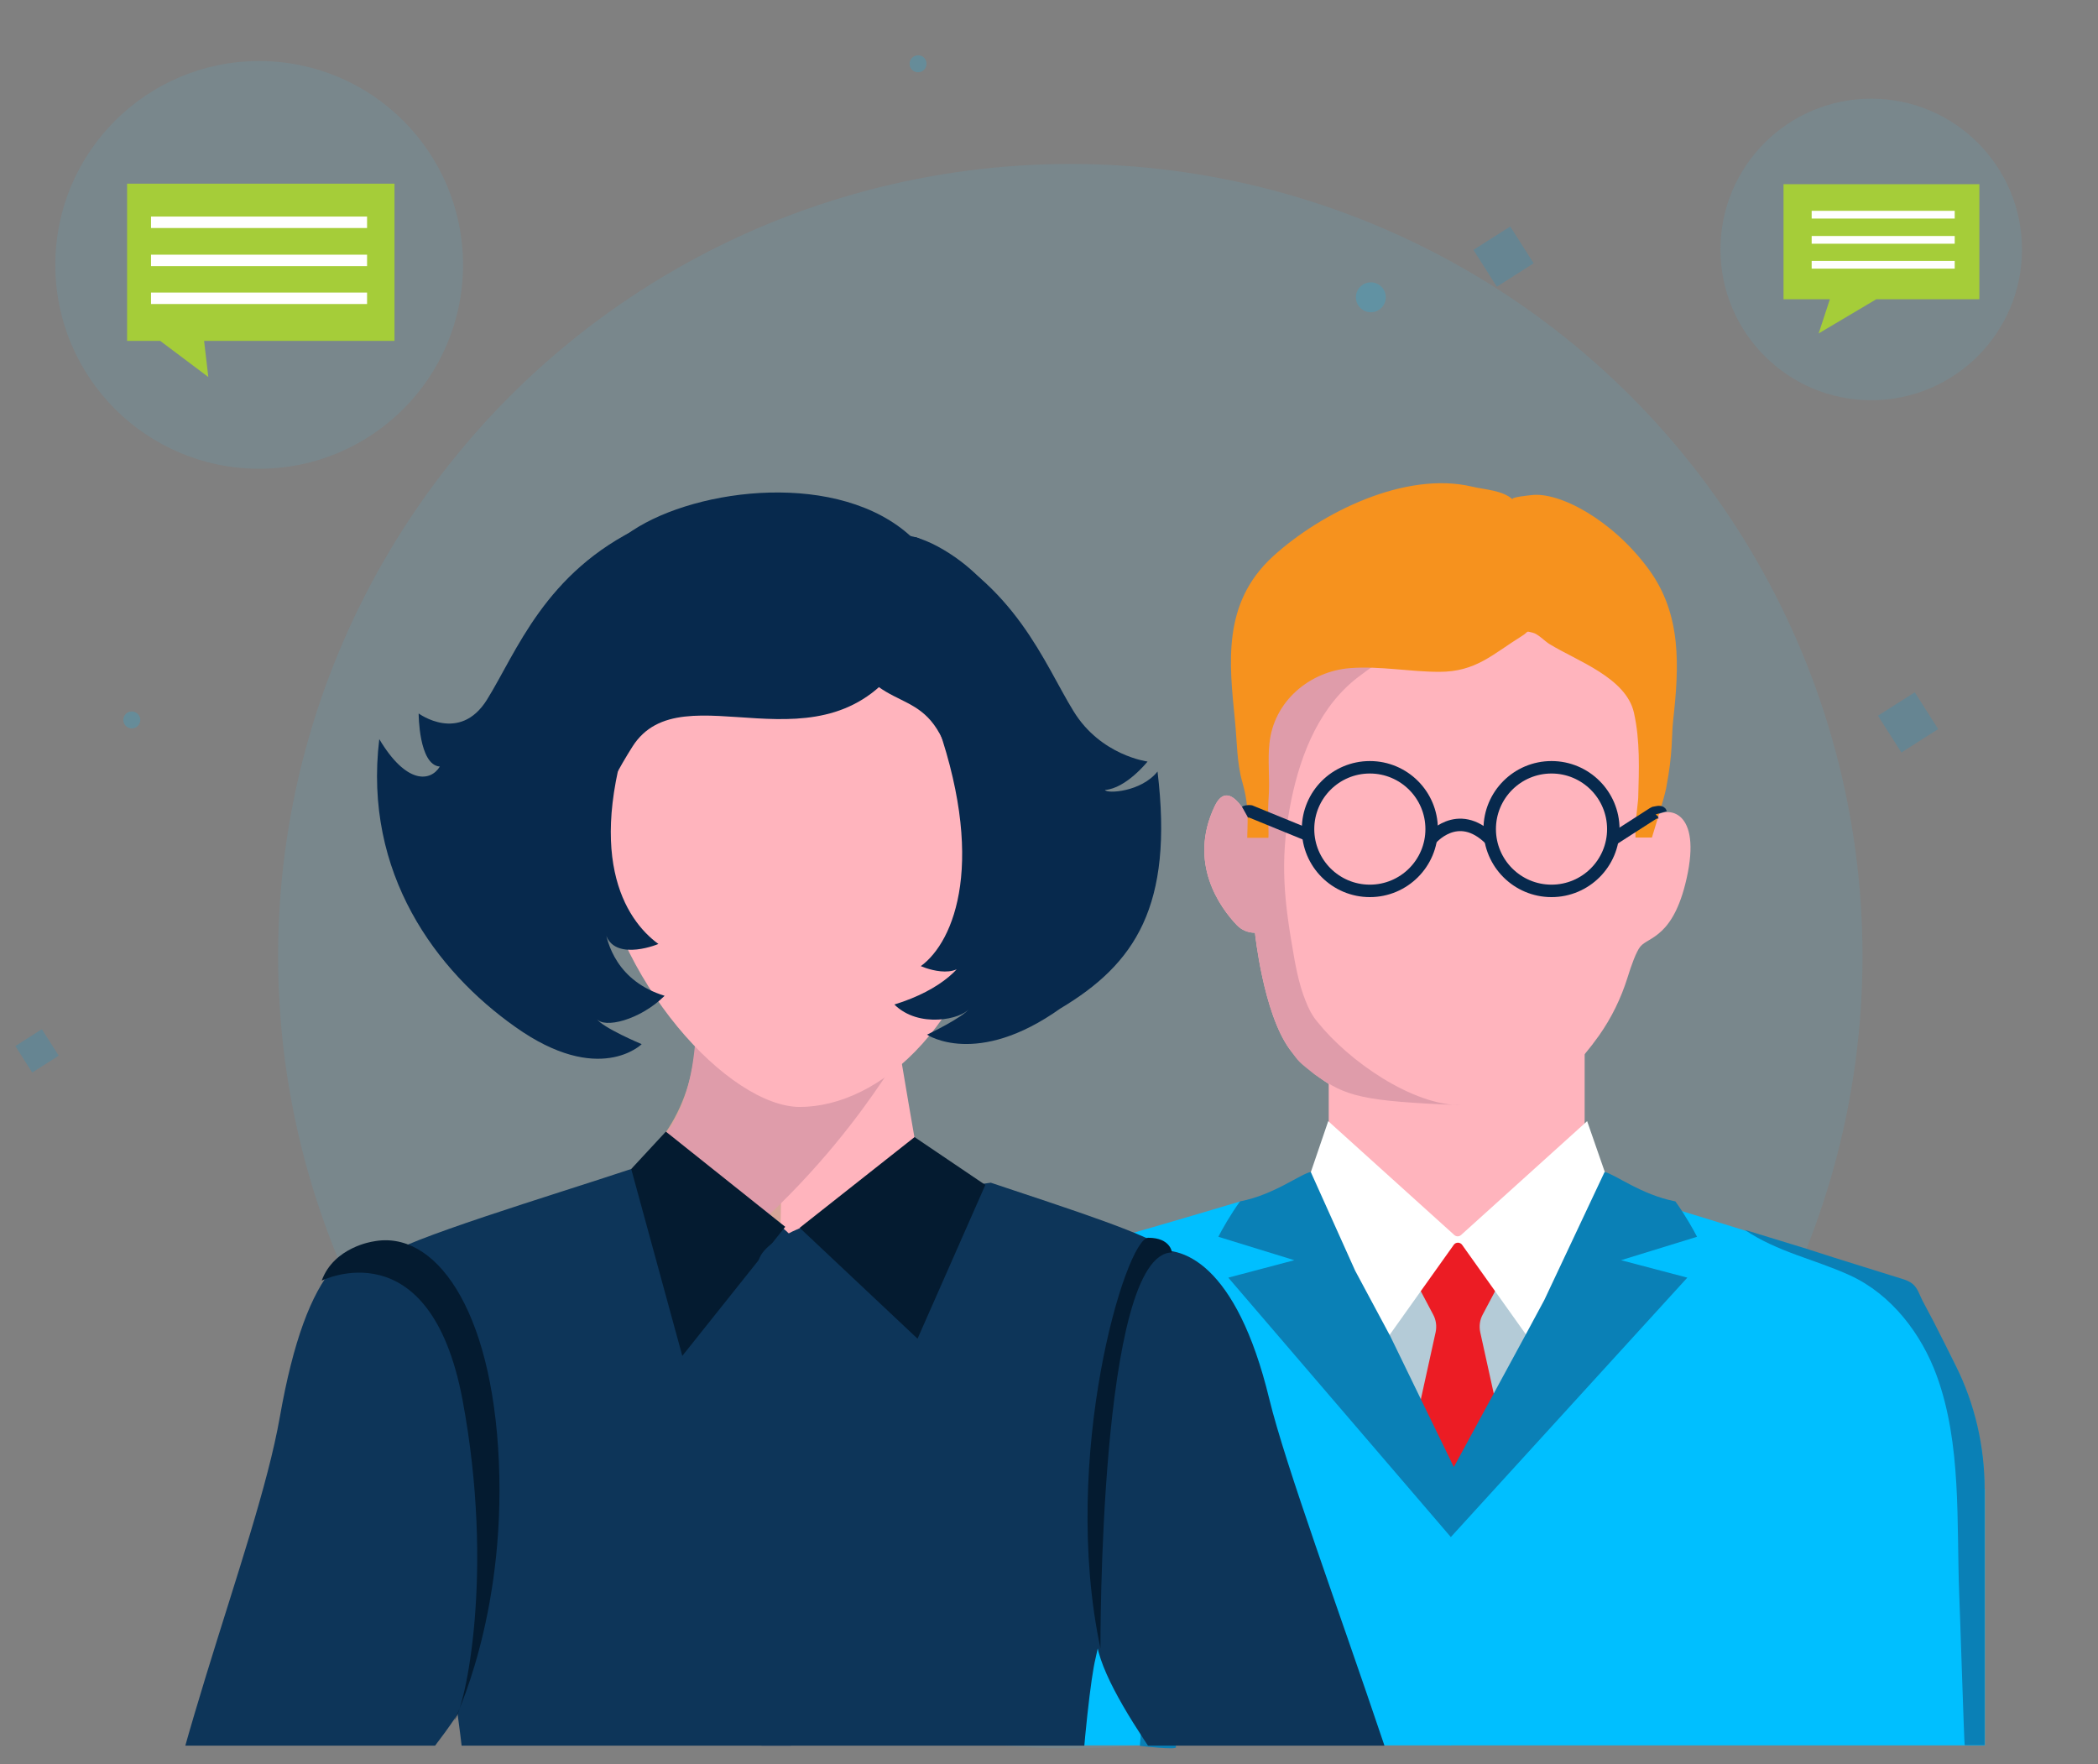 <svg xmlns="http://www.w3.org/2000/svg" xmlns:xlink="http://www.w3.org/1999/xlink" id="Layer_1" x="0px" y="0px" viewBox="0 0 841.9 707.9" style="enable-background:new 0 0 841.9 707.9;" xml:space="preserve"><rect x="0" y="0" width="841.9" height="707.9" fill="#808080" stroke="none"/><style type="text/css">	.st0{opacity:0.13;fill:#51BDE0;enable-background:new    ;}	.st1{opacity:0.6;fill:#065080;}	.st2{fill:#FFFFFF;}	.st3{fill:#FFB4BD;}	.st4{fill:#D7A698;}	.st5{fill:#DF9CAA;}	.st6{fill:#07294D;}	.st7{fill:#0D3559;}	.st8{fill:#041B30;}	.st9{fill:#F6921E;}	.st10{fill:#003759;}	.st11{fill:#00BFFF;}	.st12{fill:#1E1E1E;}	.st13{fill:#A4C3DC;}	.st14{fill:#D57D1F;}	.st15{fill:#E8AD7B;}	.st16{fill:#210500;}	.st17{fill:#B4CBD7;}	.st18{fill:#EC1C24;}	.st19{fill:#0A80B6;}	.st20{fill:none;stroke:#07294D;stroke-width:1.511;stroke-miterlimit:10;}	.st21{fill:#86E0FC;}	.st22{fill:#E2C2B4;}	.st23{fill:#61BAD2;}	.st24{fill:#CA7B1B;}	.st25{fill:#8CAC26;}	.st26{fill:#A5CD39;}	.st27{opacity:0.2;fill:#009CDE;}	.st28{opacity:0.2;}	.st29{opacity:0.2;fill:#00BFFF;}	.st30{opacity:0.2;fill:none;stroke:#00BFFF;stroke-width:1.923;stroke-miterlimit:10;}	.st31{fill:#E2F3F7;}	.st32{fill:#93D3D9;}	.st33{fill:#94AABA;}	.st34{opacity:0.3;fill:#FFFFFF;}	.st35{fill:#75CCF4;stroke:#00BFFF;stroke-width:1.037;stroke-miterlimit:10;}	.st36{fill:none;stroke:#C0DF55;stroke-width:1.975;stroke-linecap:round;stroke-linejoin:round;stroke-miterlimit:10;}	.st37{fill:none;stroke:#C0DF55;stroke-width:3.95;stroke-linecap:round;stroke-linejoin:round;stroke-miterlimit:10;}	.st38{opacity:0.45;fill:#40BBCF;}	.st39{fill:#065080;}	.st40{fill:#005AA9;}	.st41{opacity:0.3;}	.st42{clip-path:url(#SVGID_3_);}	.st43{clip-path:url(#SVGID_3_);fill:#041B30;}	.st44{fill:none;stroke:#07294D;stroke-width:5;stroke-miterlimit:10;}	.st45{fill:#7AA1D0;}	.st46{fill:#0D3B7F;}	.st47{fill:#014375;}	.st48{fill:#6EB6C8;}	.st49{fill:#076B21;}	.st50{fill:#D2D2D2;}	.st51{fill:#EA493F;}	.st52{fill:#C01421;}	.st53{fill:#90BDEC;}	.st54{fill:none;stroke:#07294D;stroke-width:2;stroke-miterlimit:10;}	.st55{fill:#00ADEE;}	.st56{opacity:0.5;}	.st57{fill:#93A7BE;}	.st58{fill:#DDDDDD;}	.st59{fill:#C8DAFF;}	.st60{fill:#FFABAF;}	.st61{fill:none;stroke:#93A7BE;stroke-width:2;stroke-linecap:round;stroke-miterlimit:10;}	.st62{fill:#FFB78F;}	.st63{fill:#00233F;}	.st64{fill:#303030;}	.st65{fill:#939CA3;}	.st66{fill:#B2CBFF;}	.st67{fill:#041D33;}	.st68{fill:#5A5A5A;}	.st69{fill:#CAD0D3;}	.st70{fill:#BBC0C5;}	.st71{fill:#757575;}	.st72{fill:#002D56;}	.st73{fill:none;stroke:#07294D;stroke-width:1.197;stroke-miterlimit:10;}	.st74{clip-path:url(#SVGID_5_);}	.st75{opacity:0.4;fill:none;stroke:#51BDE0;stroke-width:1.632;stroke-miterlimit:10;}	.st76{opacity:0.4;fill:#51BDE0;}	.st77{opacity:0.25;enable-background:new    ;}	.st78{clip-path:url(#SVGID_7_);}	.st79{clip-path:url(#SVGID_9_);fill:#1DA1DF;}	.st80{opacity:0.13;fill:#51BDE0;}	.st81{fill:none;}	.st82{fill:none;stroke:#F6921E;stroke-width:3.264;stroke-linecap:round;stroke-miterlimit:10;}	.st83{fill:none;stroke:#FAC07C;stroke-width:1.632;stroke-linecap:round;stroke-miterlimit:10;}	.st84{fill:#2265F0;}	.st85{fill:#FFBDC6;}	.st86{fill:#FFADB9;}	.st87{fill:#A3B7CE;}	.st88{opacity:0.75;fill:#B68461;}	.st89{opacity:5.000000e-02;fill:#009CDE;}	.st90{opacity:0.34;}	.st91{fill:#009CDE;}	.st92{clip-path:url(#SVGID_11_);}	.st93{fill:none;stroke:#00ADEE;stroke-width:2;stroke-linecap:round;stroke-miterlimit:10;}	.st94{fill:#FFFFFF;stroke:#005AA9;stroke-width:3.462;stroke-miterlimit:10;}	.st95{opacity:0.13;}	.st96{fill:#51BDE0;}	.st97{fill:#FFA4B0;}	.st98{fill:#0AA3D1;}	.st99{opacity:0.46;fill:#005AA9;}	.st100{fill:#007EFF;}	.st101{clip-path:url(#SVGID_13_);fill:#07294D;}	.st102{fill:none;stroke:#1F80BD;stroke-width:3.905;stroke-miterlimit:10;}	.st103{fill:#033F6B;}	.st104{fill:none;stroke:#008EFF;stroke-width:0.781;stroke-linecap:round;stroke-miterlimit:10;}	.st105{fill:#E8E8E8;}	.st106{fill:none;stroke:#07294D;stroke-width:1.562;stroke-miterlimit:10;}	.st107{opacity:0.15;fill:#00ABED;}	.st108{fill:#065085;}	.st109{fill:#00ABED;}	.st110{fill:#D97B1B;}	.st111{clip-path:url(#SVGID_15_);}	.st112{opacity:0.2;fill:#00ABED;}	.st113{clip-path:url(#SVGID_17_);}	.st114{fill:none;stroke:#005AA9;stroke-width:2.297;stroke-miterlimit:10;}	.st115{fill:none;stroke:#005AA9;stroke-width:1.826;stroke-miterlimit:10;}	.st116{fill:none;stroke:#005AA9;stroke-width:3.235;stroke-miterlimit:10;}	.st117{fill:none;stroke:#00BFFF;stroke-width:3.333;stroke-linecap:round;stroke-miterlimit:10;}	.st118{fill:none;stroke:#00BFFF;stroke-width:2.488;stroke-linecap:round;stroke-miterlimit:10;}	.st119{opacity:0.2;fill:none;stroke:#C3CBD3;stroke-width:3.719;stroke-linecap:round;stroke-miterlimit:10;}	.st120{clip-path:url(#SVGID_19_);fill:none;stroke:#005AA9;stroke-width:3.095;stroke-miterlimit:10;}	.st121{fill:#034A7F;}	.st122{fill:#8A9AAF;}	.st123{fill:#A7BAD6;}	.st124{fill:none;stroke:#86E0FC;stroke-width:1.29;stroke-miterlimit:10;}	.st125{fill:none;stroke:#86E0FC;stroke-width:1.29;stroke-miterlimit:10;stroke-dasharray:5.154,12.884;}	.st126{clip-path:url(#SVGID_17_);fill:#005AA9;}	.st127{fill:none;stroke:#00BFFF;stroke-width:3.165;stroke-linecap:round;stroke-miterlimit:10;}	.st128{clip-path:url(#SVGID_21_);}	.st129{fill:none;stroke:#E2F3F7;stroke-width:2.4;stroke-miterlimit:10;}	.st130{fill:none;stroke:#005AA9;stroke-width:2.485;stroke-miterlimit:10;}	.st131{fill:none;stroke:#E2F3F7;stroke-width:2.905;stroke-miterlimit:10;}	.st132{fill:none;stroke:#E2F3F7;stroke-width:2.509;stroke-miterlimit:10;}	.st133{opacity:0.1;fill:url(#SVGID_24_);}	.st134{fill:#C81523;}	.st135{fill:#EB4A56;}	.st136{fill:#0DA2CD;}	.st137{fill:#42CBF3;}	.st138{opacity:0.1;fill:url(#SVGID_25_);}	.st139{fill:#8BA82B;}	.st140{fill:#BDD95F;}	.st141{fill:#D97E1A;}	.st142{fill:#E99549;}	.st143{fill:#0095D7;}	.st144{fill:#8CA927;}	.st145{fill:#B6AD15;}	.st146{fill:#103B63;}	.st147{fill:#F2DDCC;}	.st148{opacity:0.34;fill:#0095D7;}	.st149{fill:#88A826;}	.st150{fill:none;stroke:#005AA9;stroke-width:2;stroke-linecap:round;stroke-miterlimit:10;}	.st151{opacity:0.1;fill:url(#SVGID_28_);}	.st152{opacity:0.1;fill:url(#SVGID_29_);}	.st153{opacity:0.1;fill:url(#SVGID_30_);}	.st154{fill:#127BC7;}	.st155{fill:#F6AE69;}	.st156{clip-path:url(#SVGID_34_);fill:#00AB60;}	.st157{clip-path:url(#SVGID_34_);fill:#005AA9;}	.st158{fill:#0068BF;}	.st159{fill:#0059A4;}	.st160{fill:#AAE75D;}	.st161{fill:#809D12;}	.st162{fill:#027600;}	.st163{fill:#80B124;}	.st164{opacity:0.1;fill:url(#SVGID_37_);}	.st165{opacity:0.1;fill:url(#SVGID_38_);}	.st166{opacity:0.1;fill:url(#SVGID_39_);}	.st167{opacity:0.1;fill:url(#SVGID_40_);}	.st168{opacity:0.1;fill:url(#SVGID_41_);}	.st169{fill:none;stroke:#00BFFF;stroke-width:1.466;stroke-linecap:round;stroke-miterlimit:10;}	.st170{fill:#378AC3;}	.st171{fill:#3F9AE6;}	.st172{fill:none;stroke:#005AA9;stroke-width:0.588;stroke-miterlimit:10;}	.st173{clip-path:url(#SVGID_43_);}	.st174{fill:none;stroke:#005AA9;stroke-width:0.945;stroke-miterlimit:10;}	.st175{fill:none;stroke:#005AA9;stroke-width:0.751;stroke-miterlimit:10;}	.st176{clip-path:url(#SVGID_45_);}	.st177{fill:#E2F3F7;stroke:#CEDADB;stroke-miterlimit:10;}	.st178{opacity:0.5;fill:#00ADEE;stroke:#B8C4C4;stroke-miterlimit:10;}	.st179{fill:none;stroke:#B8C5C7;stroke-miterlimit:10;}	.st180{fill:#00ADEE;stroke:#B8C4C4;stroke-miterlimit:10;}	.st181{fill:#A5002D;}	.st182{fill:#008749;}	.st183{fill:#B71126;}	.st184{fill:#FF8233;}	.st185{fill:#128007;}	.st186{fill:#000080;}	.st187{fill:#D61C24;}	.st188{fill:#241D4F;}	.st189{fill:#C3251D;}	.st190{fill:#FFFF00;}	.st191{fill:#B50001;}	.st192{fill:#010066;}	.st193{fill:#FFB500;}	.st194{fill:#FF2437;}	.st195{opacity:0.26;}	.st196{fill:#151515;}	.st197{fill:#ABDBFF;}	.st198{fill:none;stroke:#ABDBFF;stroke-width:0.719;stroke-linecap:round;stroke-linejoin:round;stroke-miterlimit:10;}	.st199{fill:none;stroke:#ABDBFF;stroke-width:1.078;stroke-linecap:round;stroke-linejoin:round;stroke-miterlimit:10;}	.st200{opacity:0.129;}	.st201{fill:#151515;stroke:#ABDBFF;stroke-width:0.719;stroke-linecap:round;stroke-linejoin:round;stroke-miterlimit:10;}	.st202{fill:#151515;stroke:#ABDBFF;stroke-width:1.078;stroke-linecap:round;stroke-linejoin:round;stroke-miterlimit:10;}	.st203{fill:#E7E7E7;}	.st204{fill:none;stroke:#00BFFF;stroke-width:0.719;stroke-miterlimit:10;}	.st205{fill:#4EA2BF;}	.st206{fill:#58BADB;}	.st207{fill:none;stroke:#00BFFF;stroke-width:6;stroke-linecap:round;stroke-miterlimit:10;}	.st208{fill-rule:evenodd;clip-rule:evenodd;fill:#07294D;}	.st209{fill-rule:evenodd;clip-rule:evenodd;fill:#FFFFFF;}	.st210{fill-rule:evenodd;clip-rule:evenodd;fill:#A3B7CE;}	.st211{fill-rule:evenodd;clip-rule:evenodd;fill:#005AA9;}	.st212{fill-rule:evenodd;clip-rule:evenodd;fill:#1B384C;}	.st213{fill:none;stroke:#FFFFFF;stroke-width:4.46;stroke-linecap:round;stroke-miterlimit:10;}	.st214{opacity:0.2;fill:#86E0FC;}	.st215{clip-path:url(#SVGID_47_);}	.st216{fill:#B7D8DC;}	.st217{fill:#CFE5E9;}	.st218{fill:none;stroke:#00BFFF;stroke-width:3.068;stroke-linecap:round;stroke-miterlimit:10;}	.st219{clip-path:url(#SVGID_49_);}	.st220{fill:#00ADEE;stroke:#B8C4C4;stroke-width:1.446;stroke-miterlimit:10;}	.st221{fill:none;stroke:#005AA9;stroke-width:1.446;stroke-miterlimit:10;}	.st222{fill:none;stroke:#005AA9;stroke-width:4.085;stroke-miterlimit:10;}	.st223{fill:none;stroke:#00786F;stroke-width:1.446;stroke-miterlimit:10;}	.st224{fill:none;stroke:#005AA9;stroke-width:3.233;stroke-linecap:round;stroke-miterlimit:10;}	.st225{fill:none;stroke:#00ADEE;stroke-width:4.085;stroke-miterlimit:10;}	.st226{fill:#BBD96A;}	.st227{opacity:0.2;fill:#00A8EA;}	.st228{fill:#E7B088;}	.st229{fill:#DDA783;}	.st230{fill:#F2C4A5;}	.st231{fill:#0F3659;}	.st232{fill:#D87923;}	.st233{fill:#EAD4C1;}	.st234{fill:#30CEF9;}	.st235{fill:#F4E7E1;}	.st236{fill:#CC1B28;}	.st237{fill:#9FBC37;}	.st238{opacity:0.5;fill:#004172;}	.st239{fill:#FFBBC4;}	.st240{fill:#0A80BD;}	.st241{fill:#E6A3B1;}	.st242{fill:#229FED;}	.st243{fill:#FF8D43;}	.st244{fill:#DB600B;}	.st245{fill:#FFC3B1;}	.st246{fill:#DB7C1B;}	.st247{fill:#20C9A8;}	.st248{fill:#F7B932;}	.st249{fill:#04997E;}	.st250{fill:#E8A41F;}	.st251{fill:#B3C1CD;}	.st252{opacity:0.4;fill:#065080;}	.st253{opacity:0.2;fill:#065080;}	.st254{fill:none;stroke:#A3B7CE;stroke-width:3.128;stroke-linecap:round;stroke-miterlimit:10;}	.st255{fill:none;stroke:#A5CD39;stroke-width:1.043;stroke-miterlimit:10;}	.st256{opacity:0.5;fill:#93A7BE;}	.st257{fill:#7E8498;}	.st258{opacity:0.4;fill:#505C7F;}	.st259{opacity:0.2;fill:#505C7F;}	.st260{fill:#9BAFC3;}	.st261{fill:#8397AC;}	.st262{fill:#E7BA8F;}	.st263{fill:none;stroke:#A3B7CE;stroke-width:4;stroke-linecap:round;stroke-miterlimit:10;}	.st264{fill:none;stroke:#FFFFFF;stroke-width:2;stroke-linecap:round;stroke-miterlimit:10;}	.st265{clip-path:url(#SVGID_55_);}	.st266{opacity:0.1;fill:url(#SVGID_56_);}	.st267{fill:none;stroke:#005AA9;stroke-width:2.571;stroke-linecap:round;stroke-miterlimit:10;}	.st268{opacity:0.5;fill:#0A80B6;}	.st269{fill:#4BAFC2;}	.st270{opacity:0.5;fill:#61BAD2;}	.st271{fill:none;stroke:#009DFF;stroke-width:1.794;stroke-linecap:round;stroke-miterlimit:10;}	.st272{fill:none;stroke:#009DFF;stroke-width:1.794;stroke-linecap:round;stroke-miterlimit:10;stroke-dasharray:3.589,10.768;}	.st273{opacity:0.15;fill:#00ADEF;}	.st274{fill:#2BADEA;}	.st275{fill:none;stroke:#005AA9;stroke-width:3.188;stroke-linecap:round;stroke-linejoin:round;stroke-miterlimit:10;}	.st276{fill:#FFFFFF;stroke:#005AA9;stroke-width:3.188;stroke-linecap:round;stroke-linejoin:round;stroke-miterlimit:10;}	.st277{fill:none;stroke:#FFFFFF;stroke-width:3.188;stroke-linecap:round;stroke-linejoin:round;stroke-miterlimit:10;}	.st278{opacity:0.29;}	.st279{fill:#00ADEF;}	.st280{fill:#EBFAFC;}	.st281{fill:#A6CE38;}	.st282{opacity:0.45;fill:#A6CE38;}	.st283{fill:#E6E7E8;}	.st284{fill:none;stroke:#07294D;stroke-width:3.053;stroke-miterlimit:10;}	.st285{opacity:0.48;fill:#A6CE38;}	.st286{fill:#DA7B1B;}	.st287{fill:none;stroke:#07294D;stroke-width:3.052;stroke-linecap:round;stroke-miterlimit:10;}	.st288{fill:#F8BD7B;}	.st289{opacity:0.42;}	.st290{fill:#F8931D;}			.st291{opacity:0.26;fill:none;stroke:#FFFFFF;stroke-width:2.035;stroke-linecap:round;stroke-linejoin:round;stroke-miterlimit:10;}	.st292{opacity:0.26;fill:#FFFFFF;}	.st293{opacity:0.61;clip-path:url(#SVGID_58_);}	.st294{opacity:0.39;}	.st295{fill:#D1D3D4;}	.st296{opacity:0.2;fill:#00ADEF;}	.st297{opacity:0.21;}	.st298{clip-path:url(#SVGID_60_);}	.st299{fill:#0159AA;}	.st300{fill:none;stroke:#07294D;stroke-width:2.528;stroke-miterlimit:10;}	.st301{fill:none;stroke:#005AA9;stroke-width:2.737;stroke-linecap:round;stroke-linejoin:round;stroke-miterlimit:10;}	.st302{fill:#065086;}	.st303{fill:none;stroke:#86E0FC;stroke-width:1.944;stroke-linecap:round;stroke-linejoin:round;stroke-miterlimit:10;}	.st304{opacity:0.18;fill:#F8BD7B;}	.st305{fill:#1D81CC;}	.st306{fill:#FFB1BA;}	.st307{fill:#F9BBC4;}	.st308{opacity:0.33;}	.st309{fill:none;stroke:#07294D;stroke-width:3.014;stroke-miterlimit:10;}	.st310{fill:none;stroke:#07294D;stroke-width:3.014;stroke-linecap:round;stroke-linejoin:round;stroke-miterlimit:10;}	.st311{fill:#EC1C24;stroke:#B70F1B;stroke-width:3.014;stroke-miterlimit:10;}	.st312{fill:#EC1C24;stroke:#B70F1B;stroke-width:2.01;stroke-linejoin:round;stroke-miterlimit:10;}	.st313{fill:#E1ECEF;}	.st314{fill:#B70F1B;}			.st315{opacity:0.17;fill:none;stroke:#2BADEA;stroke-width:3.131;stroke-linecap:round;stroke-linejoin:round;stroke-miterlimit:10;}	.st316{fill:#F49123;}	.st317{opacity:0.57;fill:#F8BD7B;}	.st318{fill:none;stroke:#005AA9;stroke-width:3.162;stroke-linecap:round;stroke-linejoin:round;stroke-miterlimit:10;}	.st319{opacity:0.3;fill:#0159AA;}	.st320{opacity:0.3;fill:none;stroke:#2BADEA;stroke-width:0.541;stroke-miterlimit:10;}	.st321{fill:none;stroke:#A5CD39;stroke-width:3.127;stroke-linecap:round;stroke-linejoin:round;stroke-miterlimit:10;}	.st322{fill:#A6CE38;stroke:#A5CD39;stroke-width:3.127;stroke-linecap:round;stroke-linejoin:round;stroke-miterlimit:10;}	.st323{fill:#FFFFFF;stroke:#005AA9;stroke-width:3.127;stroke-linecap:round;stroke-linejoin:round;stroke-miterlimit:10;}	.st324{fill:none;stroke:#005AA9;stroke-width:3.127;stroke-linecap:round;stroke-linejoin:round;stroke-miterlimit:10;}	.st325{fill:none;stroke:#07294D;stroke-width:2.931;stroke-miterlimit:10;}	.st326{fill:#0C76C4;}	.st327{fill:#97BD34;}	.st328{fill:none;stroke:#F6921E;stroke-width:3.4;stroke-linecap:round;stroke-miterlimit:10;}	.st329{fill:#FFFFFF;stroke:#F6921E;stroke-width:2.52;stroke-linecap:round;stroke-miterlimit:10;}	.st330{fill:#E8F3FB;}	.st331{fill:#C0E247;}	.st332{fill:#EEEEEE;stroke:#F6921E;stroke-width:1.078;stroke-miterlimit:10;}			.st333{opacity:0.26;fill:none;stroke:#FFFFFF;stroke-width:3.264;stroke-linecap:round;stroke-linejoin:round;stroke-miterlimit:10;}	.st334{opacity:0.61;clip-path:url(#SVGID_62_);}	.st335{fill:none;stroke:#A5CD39;stroke-width:2.492;stroke-linecap:round;stroke-linejoin:round;stroke-miterlimit:10;}	.st336{fill:#A6CE38;stroke:#A5CD39;stroke-width:2.492;stroke-linecap:round;stroke-linejoin:round;stroke-miterlimit:10;}	.st337{fill:#005AA9;stroke:#005AA9;stroke-width:0.673;stroke-miterlimit:10;}	.st338{fill:#005AA9;stroke:#005AA9;stroke-width:1.172;stroke-miterlimit:10;}	.st339{fill:#CFE1EB;}	.st340{fill:#045089;}			.st341{opacity:0.2;fill:none;stroke:#FFFFFF;stroke-width:3.349;stroke-linecap:round;stroke-miterlimit:10;enable-background:new    ;}			.st342{opacity:0.2;fill:none;stroke:#FFFFFF;stroke-width:3.283;stroke-linecap:round;stroke-miterlimit:10;enable-background:new    ;}			.st343{opacity:0.2;fill:none;stroke:#FFFFFF;stroke-width:3.885;stroke-linecap:round;stroke-miterlimit:10;enable-background:new    ;}	.st344{opacity:0.5;fill:#6CBA27;enable-background:new    ;}	.st345{opacity:0.5;fill:#292C3B;enable-background:new    ;}	.st346{opacity:0.3;fill:#8F4225;enable-background:new    ;}	.st347{fill:#C49A6B;}	.st348{fill:#27AAE1;}	.st349{opacity:0.3;fill:#FFFFFF;enable-background:new    ;}	.st350{fill:#8F4225;}	.st351{opacity:0.3;fill:#27AAE1;enable-background:new    ;}	.st352{opacity:0.2;fill:#07294D;enable-background:new    ;}	.st353{fill:#F2F2F2;}	.st354{opacity:0.5;fill:#333333;}	.st355{fill:#DAE3E6;}	.st356{clip-path:url(#SVGID_64_);}	.st357{fill:none;stroke:#07294D;stroke-width:3.103;stroke-linecap:round;stroke-miterlimit:10;}	.st358{fill:none;stroke:#FAC07C;stroke-width:1.552;stroke-linecap:round;stroke-miterlimit:10;}	.st359{clip-path:url(#SVGID_66_);}	.st360{fill:#EEEAFF;}	.st361{fill:#184E77;}	.st362{fill:#EDE9FF;}	.st363{fill:#FFB7C1;}	.st364{fill:#D16B07;}	.st365{clip-path:url(#SVGID_68_);fill:#07294D;}	.st366{fill:#00A2D1;}	.st367{fill:none;stroke:#CDE86B;stroke-width:1.598;stroke-linecap:round;stroke-miterlimit:10;}	.st368{fill:none;stroke:#00BFFF;stroke-width:2.986;stroke-linecap:round;stroke-miterlimit:10;}	.st369{clip-path:url(#SVGID_70_);}	.st370{clip-path:url(#SVGID_72_);}	.st371{clip-path:url(#SVGID_74_);fill:#07294D;}	.st372{fill:#B7EAFF;}	.st373{fill:#0A355B;}	.st374{fill:#365E7E;}	.st375{opacity:0.7;fill:#E8F7FF;}	.st376{opacity:0.4;fill:#A7D5E8;}	.st377{fill:#517F88;}	.st378{fill:#2D5354;}	.st379{fill:#89B1B9;}	.st380{fill:#F0CAAE;}	.st381{fill:#509091;}	.st382{fill:#96B526;}	.st383{opacity:0.2;fill-rule:evenodd;clip-rule:evenodd;}	.st384{fill-rule:evenodd;clip-rule:evenodd;fill:#EF8F88;}	.st385{fill-rule:evenodd;clip-rule:evenodd;fill:#F4B5AD;}	.st386{fill-rule:evenodd;clip-rule:evenodd;fill:#00BFFF;}	.st387{fill-rule:evenodd;clip-rule:evenodd;fill:#00A2D1;}	.st388{fill-rule:evenodd;clip-rule:evenodd;fill:#F6921E;}	.st389{fill-rule:evenodd;clip-rule:evenodd;fill:#E8AD7B;}	.st390{clip-path:url(#SVGID_76_);}	.st391{fill-rule:evenodd;clip-rule:evenodd;fill:none;stroke:#F6921E;stroke-width:0.738;stroke-miterlimit:22.926;}	.st392{fill:#FFA898;}	.st393{fill:#223B77;}	.st394{fill:#FF8E79;}	.st395{fill:#AF6861;}	.st396{fill:#AD645D;}	.st397{fill:#F9E691;}	.st398{fill-rule:evenodd;clip-rule:evenodd;fill:#C99238;}	.st399{opacity:0.18;fill-rule:evenodd;clip-rule:evenodd;fill:#F8BD7B;}	.st400{fill-rule:evenodd;clip-rule:evenodd;fill:none;stroke:#07294D;stroke-width:1.078;stroke-miterlimit:22.926;}	.st401{fill-rule:evenodd;clip-rule:evenodd;fill:none;stroke:#07294D;stroke-width:2.156;stroke-miterlimit:22.926;}	.st402{fill:#FFD0AF;}	.st403{fill:#FFD642;}	.st404{fill:#FFB487;}	.st405{fill:none;stroke:#CDE86B;stroke-width:1.507;stroke-linecap:round;stroke-miterlimit:10;}	.st406{opacity:0.7;fill:#E8F7FF;enable-background:new    ;}	.st407{opacity:0.4;fill:#A7D5E8;enable-background:new    ;}	.st408{opacity:0.2;enable-background:new    ;}	.st409{fill:#EF8F88;}	.st410{fill:#F4B5AD;}	.st411{clip-path:url(#SVGID_78_);}	.st412{fill:none;stroke:#F6921E;stroke-width:0.696;stroke-miterlimit:22.926;}	.st413{fill:#C99238;}	.st414{opacity:0.18;fill:#F8BD7B;enable-background:new    ;}	.st415{fill:none;stroke:#07294D;stroke-width:1.017;stroke-miterlimit:22.926;}	.st416{fill:none;stroke:#07294D;stroke-width:2.034;stroke-miterlimit:22.926;}	.st417{clip-path:url(#SVGID_80_);}	.st418{fill:#FFBA91;}	.st419{opacity:0.4;fill:#B3704E;}	.st420{fill:#006837;}	.st421{fill:#FF9214;}	.st422{opacity:0.5;fill:#C75600;}	.st423{fill:#CCCCCC;}	.st424{fill:none;stroke:#FBB03B;stroke-width:3.902;stroke-miterlimit:10;}	.st425{fill:#C75600;}	.st426{fill:#0071BC;}	.st427{fill:#C11B27;}	.st428{fill:#AB2025;}	.st429{fill:#663407;}	.st430{enable-background:new    ;}	.st431{opacity:0.25;fill:#93A7BE;}	.st432{clip-path:url(#SVGID_82_);}	.st433{fill:none;stroke:#FBB03B;stroke-width:2.437;stroke-miterlimit:10;}	.st434{fill:none;stroke:#CDE86B;stroke-width:1.191;stroke-linecap:round;stroke-miterlimit:10;}	.st435{fill:none;stroke:#FBB03B;stroke-width:2.197;stroke-miterlimit:10;}	.st436{fill:none;stroke:#CDE86B;stroke-width:1.125;stroke-linecap:round;stroke-miterlimit:10;}	.st437{fill:#9DB537;}	.st438{fill:#05B5E5;}	.st439{fill:none;stroke:#1D81CC;stroke-miterlimit:10;}	.st440{fill:#EEEEEE;stroke:#F6921E;stroke-width:1.134;stroke-miterlimit:10;}	.st441{fill:none;stroke:#F6921E;stroke-width:3;stroke-linecap:round;stroke-miterlimit:10;}	.st442{fill:none;stroke:#07294D;stroke-width:1.633;stroke-miterlimit:10;}	.st443{fill:none;stroke:#07294D;stroke-width:1.633;stroke-linecap:round;stroke-linejoin:round;stroke-miterlimit:10;}	.st444{fill:#EC1C24;stroke:#B70F1B;stroke-width:1.633;stroke-miterlimit:10;}	.st445{fill:#EC1C24;stroke:#B70F1B;stroke-width:1.088;stroke-linejoin:round;stroke-miterlimit:10;}	.st446{fill:#F4D871;}	.st447{fill:#9BAD23;}	.st448{opacity:0.32;fill:#5D7505;}	.st449{fill:#5D7505;}	.st450{fill:#534633;}	.st451{fill:#959E16;}	.st452{fill:#FAA387;}	.st453{fill:#E98877;}	.st454{fill:#592510;}	.st455{fill:#4D1C06;}	.st456{fill:#F9738D;}	.st457{fill:#F36581;}	.st458{fill:#643420;}	.st459{fill:#271734;}	.st460{fill:#9D74AB;}	.st461{fill:#8D6BA6;}	.st462{fill:#DFDCD9;}	.st463{clip-path:url(#SVGID_84_);}	.st464{fill:none;stroke:#F6921E;stroke-width:8.142;stroke-linecap:round;stroke-miterlimit:10;}	.st465{fill:none;stroke:#FAC07C;stroke-width:4.071;stroke-linecap:round;stroke-miterlimit:10;}	.st466{clip-path:url(#SVGID_86_);}	.st467{fill:#FFFFFF;stroke:#005AA9;stroke-width:3.944;stroke-miterlimit:10;}	.st468{opacity:0.5;clip-path:url(#SVGID_86_);}	.st469{clip-path:url(#SVGID_88_);}	.st470{fill:none;stroke:#F6921E;stroke-width:7.148;stroke-linecap:round;stroke-miterlimit:10;}	.st471{fill:none;stroke:#FAC07C;stroke-width:3.574;stroke-linecap:round;stroke-miterlimit:10;}	.st472{clip-path:url(#SVGID_90_);}	.st473{opacity:0.5;clip-path:url(#SVGID_90_);}	.st474{clip-path:url(#SVGID_92_);}	.st475{clip-path:url(#SVGID_92_);fill:#041B30;}</style><circle class="st0" cx="429.5" cy="383.7" r="317.9"></circle><g class="st28">	<path class="st11" d="M556.1,119.3c0,3.3-2.7,6-6,6c-3.3,0-6-2.7-6-6c0-3.3,2.7-6,6-6C553.4,113.3,556.1,116,556.1,119.3z"></path>	<path class="st11" d="M371.8,25.6c0,1.9-1.5,3.4-3.4,3.4c-1.9,0-3.4-1.5-3.4-3.4s1.5-3.4,3.4-3.4C370.3,22.1,371.8,23.7,371.8,25.6  z"></path>	<path class="st11" d="M56.3,288.9c0,1.9-1.5,3.4-3.4,3.4c-1.9,0-3.4-1.5-3.4-3.4c0-1.9,1.5-3.4,3.4-3.4  C54.7,285.5,56.3,287,56.3,288.9z"></path></g><g>	<g>		<circle class="st0" cx="750.9" cy="100.1" r="60.5"></circle>	</g>	<g>		<polygon class="st26" points="794.3,120.1 752.9,120.1 729.8,133.8 734.3,120.1 715.7,120.1 715.7,73.9 794.3,73.9   "></polygon>		<g>			<rect x="727" y="84.6" class="st2" width="57.4" height="3.1"></rect>			<rect x="727" y="94.7" class="st2" width="57.4" height="3.1"></rect>			<rect x="727" y="104.7" class="st2" width="57.4" height="3.1"></rect>		</g>	</g></g><rect x="8.6" y="415.2" transform="matrix(0.844 -0.537 0.537 0.844 -224.058 73.954)" class="st27" width="12.6" height="12.6"></rect><rect x="594.3" y="94.1" transform="matrix(0.844 -0.537 0.537 0.844 39.143 340.002)" class="st27" width="17.5" height="17.5"></rect><rect x="756.6" y="280.9" transform="matrix(0.844 -0.537 0.537 0.844 -35.813 456.415)" class="st27" width="17.5" height="17.5"></rect><g>	<g>		<circle class="st0" cx="104" cy="106.3" r="81.8"></circle>	</g>	<g>		<polygon class="st26" points="51,136.8 64.3,136.8 83.6,151.3 81.9,136.8 158.3,136.8 158.3,73.7 51,73.7   "></polygon>		<g>			<rect x="60.6" y="86.9" class="st2" width="86.7" height="4.6"></rect>			<rect x="60.6" y="102.2" class="st2" width="86.7" height="4.6"></rect>			<rect x="60.6" y="117.4" class="st2" width="86.7" height="4.6"></rect>		</g>	</g></g><g>	<g>		<g>			<g id="_x31__5_">				<g>					<g>						<polygon class="st3" points="533.7,419.4 533.7,423.4 533.2,422.9 533.2,465.1 588.9,516.3 606.1,496.7 607.2,497.7        635.9,465.2 635.9,413.3       "></polygon>						<path class="st3" d="M502.2,330.6c0,0-8.6-19.8-14.7-7.2c-11,22.9,2.2,40.9,8.8,47.8c1.9,2,4.5,3.1,7.3,3.1h0       c0,0,3.3,32.1,13.9,46.7c10.6,14.6,43.5,32.9,71.6,27.4c23.5-4.6,37.8-12,52.6-32.9c5-7.1,8.8-14.9,11.4-23.2       c1.5-4.9,3.5-10.4,5.1-12.4c3.2-4.1,13.9-3.4,19.1-29.7c5.1-26.3-9.3-26.6-13.5-22.2c0,0-2.3-64.7-1.6-66.5       c0.7-1.8-39.1-28.5-39.1-28.5l-101.1-0.7l-23.4,36.1l2.2,39.8L502.2,330.6z"></path>						<path class="st5" d="M523.9,401.6c-2.8-6.9-4.2-14.9-5.3-21.6c-3.8-21.8-4.8-37.6-0.4-59.1c3.9-18.8,11.6-38,27.6-49.8       c2.4-1.7,6.9-5.5,9.9-5.7c0,0-57,2.7-57,2.7l-0.3,0.4l2.2,39.8l1.6,22.3c0,0-8.6-19.8-14.7-7.2c-11,22.9,2.2,40.9,8.8,47.8       c1.9,2,4.5,3.1,7.3,3.1c0,0,3.3,32.1,13.9,46.7c4,5.5,3.2,4.7,10.1,10.2c12.7,8.8,18.5,10.7,59,12.3       c-19.8,0.2-45.5-17.8-57.9-33.4C526.7,407.8,525.1,404.8,523.9,401.6z"></path>						<path class="st9" d="M498.6,314.1c1.9,6.7,2.2,11.6,2,18.4c0,0.9-0.1,2.2-0.1,3.7h8.5c0.1-1.8,0-3.5,0-4.5       c-0.3-4.9-0.1-8.8,0.2-13.6c0.3-6.5-0.5-13.2,0.2-19.7c1.7-17.1,16.3-29.1,32.5-30.3c11.9-0.9,23.8,1.5,35.7,1.5       c14.7,0,21.4-7.1,33-14.3c3.1-1.9,1.3-2.2,4.5-1.4c2.1,0.5,4.8,3.4,6.6,4.5c11,6.8,30.9,13.5,34,27.7c2.5,11.2,2,22.7,1.7,34       c0,1.6-1.4,10.3-1.1,16h6.6c2.1-6.9,5-16.2,5.7-19.8c2.8-14.5,2.1-20.8,2.8-27c2.4-21.8,3.6-42.7-9.9-61       c-14.4-19.6-35.7-31.1-47.1-29.6c-0.7,0.1-8.4,0.8-7.4,1.7c-4.1-3.7-11.2-3.9-16.2-5.1c-26.8-6.4-60.6,10.3-80,28       c-20.5,18.8-17.5,42.9-15.2,66.1C496.4,297.4,496.3,306.3,498.6,314.1z"></path>					</g>					<g>						<path class="st17" d="M533.9,555.4c-0.4-3.8,49-55.6,49-55.6h6.3l46.9,52.4l-49,131.1L533.9,555.4z"></path>						<path class="st18" d="M610.7,610.4L594,534.6c-0.5-2.4-0.2-4.9,1-7.1l6.3-11.9c0.3-0.7,0.1-1.5-0.4-2.1       c-2.4-2.4-4.9-4.8-7.3-7.3c-1.7-1.6-3.7-3.2-4.6-5.4c-0.7-1.5-2.6-5-4.8-3.5c-1.9,1.3-2.6,3.3-3.8,5c-1.2,1.7-3.2,3.2-4.7,4.7       c-2.2,2.2-4.4,4.3-6.5,6.5c-0.5,0.5-0.7,1.4-0.4,2.1l6.3,11.9c1.2,2.2,1.5,4.7,1,7.1l-16.7,75.8c-0.1,0.4-0.1,0.8,0.1,1.1       l23.1,59.4c0.4,1.1,1.6,1.4,2.5,1c0.9,0.4,2.1,0.1,2.5-1l23.1-59.4C610.7,611.2,610.7,610.8,610.7,610.4z"></path>						<g>							<path class="st11" d="M497.6,485.3c13.6-4.1,24.3-7.3,28.4-8.5c1.1-0.3,1.7-0.5,1.7-0.5l16.1,53.4l38.9,83.6l-0.4,87.1H372.6        v-71c0,0-1-37.9,3.8-70.6c2-13.7,7.4-26.8,15.9-37.8c5.4-7,12.3-13.3,20-14.9c19.3-4.1,85.4-24,85.4-24"></path>							<path class="st11" d="M796.3,597.5c0-17.1-4-34-11.5-49.3c-8.6-17.4-17.2-32.3-18.2-33c-1.6-1-57.7-18.9-94.3-30        c-13.6-4.1-24.3-7.3-28.3-8.5c-1.2-0.3-1.7-0.5-1.7-0.5l-22.4,72.3l-37.5,64.1l-0.5,87.8h214.6V597.5z"></path>						</g>						<path class="st2" d="M636.9,449.9l-50.6,45.7c-0.8,0.7-1.9,0.7-2.7,0L533,449.9L521.7,483l21.9,72.4l39.8-55.9       c0.8-1.1,2.5-1.1,3.3,0l39.8,55.9l21.9-72.4L636.9,449.9z"></path>						<g>							<path class="st19" d="M747.3,508.2c5.1,1.6,10.3,3.2,15.4,4.8c1.7,0.5,3.5,1.1,4.9,2.3c2,1.7,2.7,4.4,3.9,6.7        c1.4,2.7,2.9,5.4,4.3,8.1c3.1,6,6.1,12.1,9.1,18.1c7.6,15.3,11.5,32.2,11.5,49.3v102.8c0,0-8,0-8,0c-0.2,0-2-57.1-2.2-60.8        c-1.1-28.6,1-60-9-87.4c-6.1-16.8-18.2-32.7-34.8-40.3c-14.2-6.5-29-9.3-42.3-18.3c8.3,2.5,16.5,5.1,24.8,7.6        C732.3,503.5,739.8,505.9,747.3,508.2z"></path>						</g>						<path class="st19" d="M492.9,512.7l89.3,104.1l0,0l94.9-104.1l-26.6-7l30.5-9.4c-1.5-2.9-4.8-8.8-8.7-14.2       c-13.6-2.6-24.4-11-28.4-11.8l-24.2,51.4l-7.8,14.5l-28.5,52.5l-25.5-52.5l-14.1-26.3L526,470.3c-4,0.7-14.8,9.2-28.4,11.8       c-3.9,5.4-7.2,11.3-8.7,14.2l30.5,9.4L492.9,512.7z"></path>					</g>				</g>			</g>			<path class="st19" d="M456.6,598.3c0,0,8.8,4.7,11.2,28c2.9,27.4,3.6,73.5,4.1,74.8c0.5,1.3-14.5-0.5-14.5-0.5    S463.8,633.2,456.6,598.3z"></path>		</g>		<g>			<circle class="st44" cx="549.7" cy="332.7" r="24.8"></circle>			<circle class="st44" cx="622.6" cy="332.7" r="24.8"></circle>			<path class="st44" d="M524.8,335l-23-9.4c0,0-1.3-0.2-2.2,0.3"></path>			<path class="st44" d="M646.9,337l16.5-10.6c0.1-0.1,0.3-0.1,0.4-0.2c0.6-0.1,2.5-0.7,2.7,0"></path>			<path class="st44" d="M574,337c0,0,10.8-13.4,24.1-0.1"></path>		</g>	</g>	<g>		<defs>			<rect id="SVGID_91_" x="15" y="31.7" width="665.4" height="668.8"></rect>		</defs>		<clipPath id="SVGID_3_">			<use xlink:href="#SVGID_91_" style="overflow:visible;"></use>		</clipPath>		<g class="st42">			<g>				<path class="st3" d="M311.8,635.8l-34.2-171.7c0,0,8.9-78.9,8.9-89.2l34.3-2.3v0l0.3,0l0.2,0v0l33,2.3c0,10.3,15,94.9,15,94.9     l-26.5,70.3l-18.1-22.6L311.8,635.8z"></path>				<path class="st4" d="M192.5,495.6c16.6-7.1,81.5-13.9,86.7-76.8c0,0,37.2,8.4,35.4,19.8c-1.7,11.3-1.6,239.8-13.8,242.4     C288.5,683.6,174.7,498.7,192.5,495.6z"></path>				<g>					<path class="st5" d="M312.1,378.8L312.1,378.8h0.4h0.3l0,0l41.6,2.3c0,3.4,3.3,31.1,4.9,44.8c-10.4,15.6-48.1,76.6-133.5,119.7      c-24.8,12.5-9.7-40.2-20.3-51.6c25.2-4.5,55.9-25.9,66.1-46.2c12-23.6,6.7-60.8,6.7-63.6L312.1,378.8z"></path>				</g>				<g>					<g>						<path class="st3" d="M238.1,336.2c7.6,58.2,54.8,108,82.9,108c31.4-0.1,71.6-31.9,83.8-106.4c9.8-61.2-5.6-121.9-82.3-121.9       C250.7,215.8,230.2,275.2,238.1,336.2z"></path>					</g>				</g>				<path class="st6" d="M341,261.8c14.7,27.6,33.4,10.1,41.9,49.6c3.1,14.1,10.6,44.2,1,66c-12.6,28.5,25.4-54.4,25.4-54.4     s21.6-68.8-28.4-101c-26.7-17.1-36.4-0.2-36.6,4.9C344.2,230.7,341,261.8,341,261.8z"></path>				<path class="st6" d="M255.6,283.8c-21.9,59-4.8,85.2,8.6,95c-4.3,1.8-21.3,6.9-21.7-7.7c0.9,7.7,5.3,22.7,24.2,28.5     c-9.8,9.7-24.4,13.4-27.4,9.1c2.4,3.7,18.2,10.3,18.2,10.3s-17.1,17-50.7-6.9c-31.6-22.3-61.1-61.5-54.6-115.5     c10.9,18.3,20.6,17.1,24.3,11c-8.5-0.6-8.5-21.3-8.5-21.3s16.4,12.1,27.4-5.5c11.9-19.1,23.2-51.2,62.1-69.5     C273.9,203.6,255.6,283.8,255.6,283.8z"></path>				<path class="st6" d="M374.5,286.2c21.9,59.1,8.5,91.7-5,101.5c4.3,1.8,19.1,6.5,19.5-8.2c-0.9,7.7-11.2,17.8-30.1,23.6     c9.8,9.7,27,5.9,30.1,1.6c-2.5,3.6-17,10.5-17,10.5s19.9,13.4,53.5-10.5c30-17.9,45.5-41.1,39-95.1c-6.5,8.2-20.3,9-21.1,7.4     c8.5-0.6,17.1-11.4,17.1-11.4s-18.8-2.4-29.7-20.2c-11.8-19.1-23.2-51.2-62.1-69.4C352.2,208.5,374.5,286.2,374.5,286.2z"></path>				<path class="st6" d="M362.9,263.8c-32.3,49.2-89,4.1-109.1,35.8c-9.6,15.2-29.2,49.8-15.8,83.7c8.2,20.9-18.4-55.4-18.4-55.4     s-25.1-75.9,34.2-115c26.2-17.3,83.2-24.2,112,2.6C368.7,218.2,362.9,263.8,362.9,263.8z"></path>				<path class="st7" d="M253.3,469.1c-32.8,10.9-90.9,28.3-99.9,35.6c0,0,23.8,151.4,27.4,166c3.6,14.5,15.9,119.4,8.6,146.7     c-7.2,27.3-19.1,117.6-17.3,128.5c1.8,10.9,76.1,19,103.3,9.9c27.2-9,40-40,40-58.1c0-18.2,2.2-220.3,2.2-220.3     s8.3-152.3,4.3-173.1C317.5,481.5,253.3,469.1,253.3,469.1z"></path>				<polygon class="st8" points="267.2,454.1 315.1,492.3 273.8,544.1 253.3,469.1     "></polygon>				<path class="st7" d="M397.6,474.6c32.8,11,63.6,20.7,72.7,27.9c0,0-27.1,148.6-30.7,163.1c-3.6,14.5-11.8,102.2-4.6,129.4     c7.3,27.3,25.2,125.2,23.3,136.1c-1.8,10.9-83.4,29.5-110.8,20.5c-27.3-9.1-39.9-40-39.9-58.2c0-18.2-2.3-220.3-2.3-220.3     s-10.9-151.3,0.1-169.5C316.3,485.5,397.6,474.6,397.6,474.6z"></path>				<polygon class="st8" points="320.9,492.7 367,456.3 395.4,475.5 368.2,537.2     "></polygon>				<g>					<path class="st7" d="M165.6,500.1c-24.4-7.6-42.6,7.6-53.3,68.5c-9.6,54.6-50.3,146.2-57.8,229.9      c-2.8,30.3,117.7,38.2,138.1,39.6c5.8-23.3,5.1-106.6,5.1-106.6s-35,1.5-44.1,1.5c-11.2,0,41.1-46.8,41.1-71.6      C194.5,647,165.6,500.1,165.6,500.1z"></path>				</g>				<path class="st7" d="M461.1,502.6c13.1-3.9,35.1,4.7,48.2,58.6c13.1,53.9,85.6,231.6,71,249c-14.5,17.5-94.3,25.9-114.7,27.4     c-5.7-23.3-22.1-75.6-22.1-75.6l43.4-18.8c0-11.1-47.2-63-47.2-87.8C439.7,640.9,461.1,502.6,461.1,502.6z"></path>			</g>		</g>		<path class="st43" d="M129.1,513.9c0,0,43.4-21.7,56.5,47.8c13,69.5,1.1,123.3-3.3,128.7c0,0,20.6-41.3,17.9-103.7   c-2.7-62.5-26.1-93.4-50.5-88.5C149.7,498.2,134,500.4,129.1,513.9z"></path>		<path class="st43" d="M441.6,661.5c0,0-0.7-158.7,28.7-158.9c0,0-0.5-5.9-9.5-5.9C451.8,496.7,425.3,584.7,441.6,661.5z"></path>	</g></g></svg>